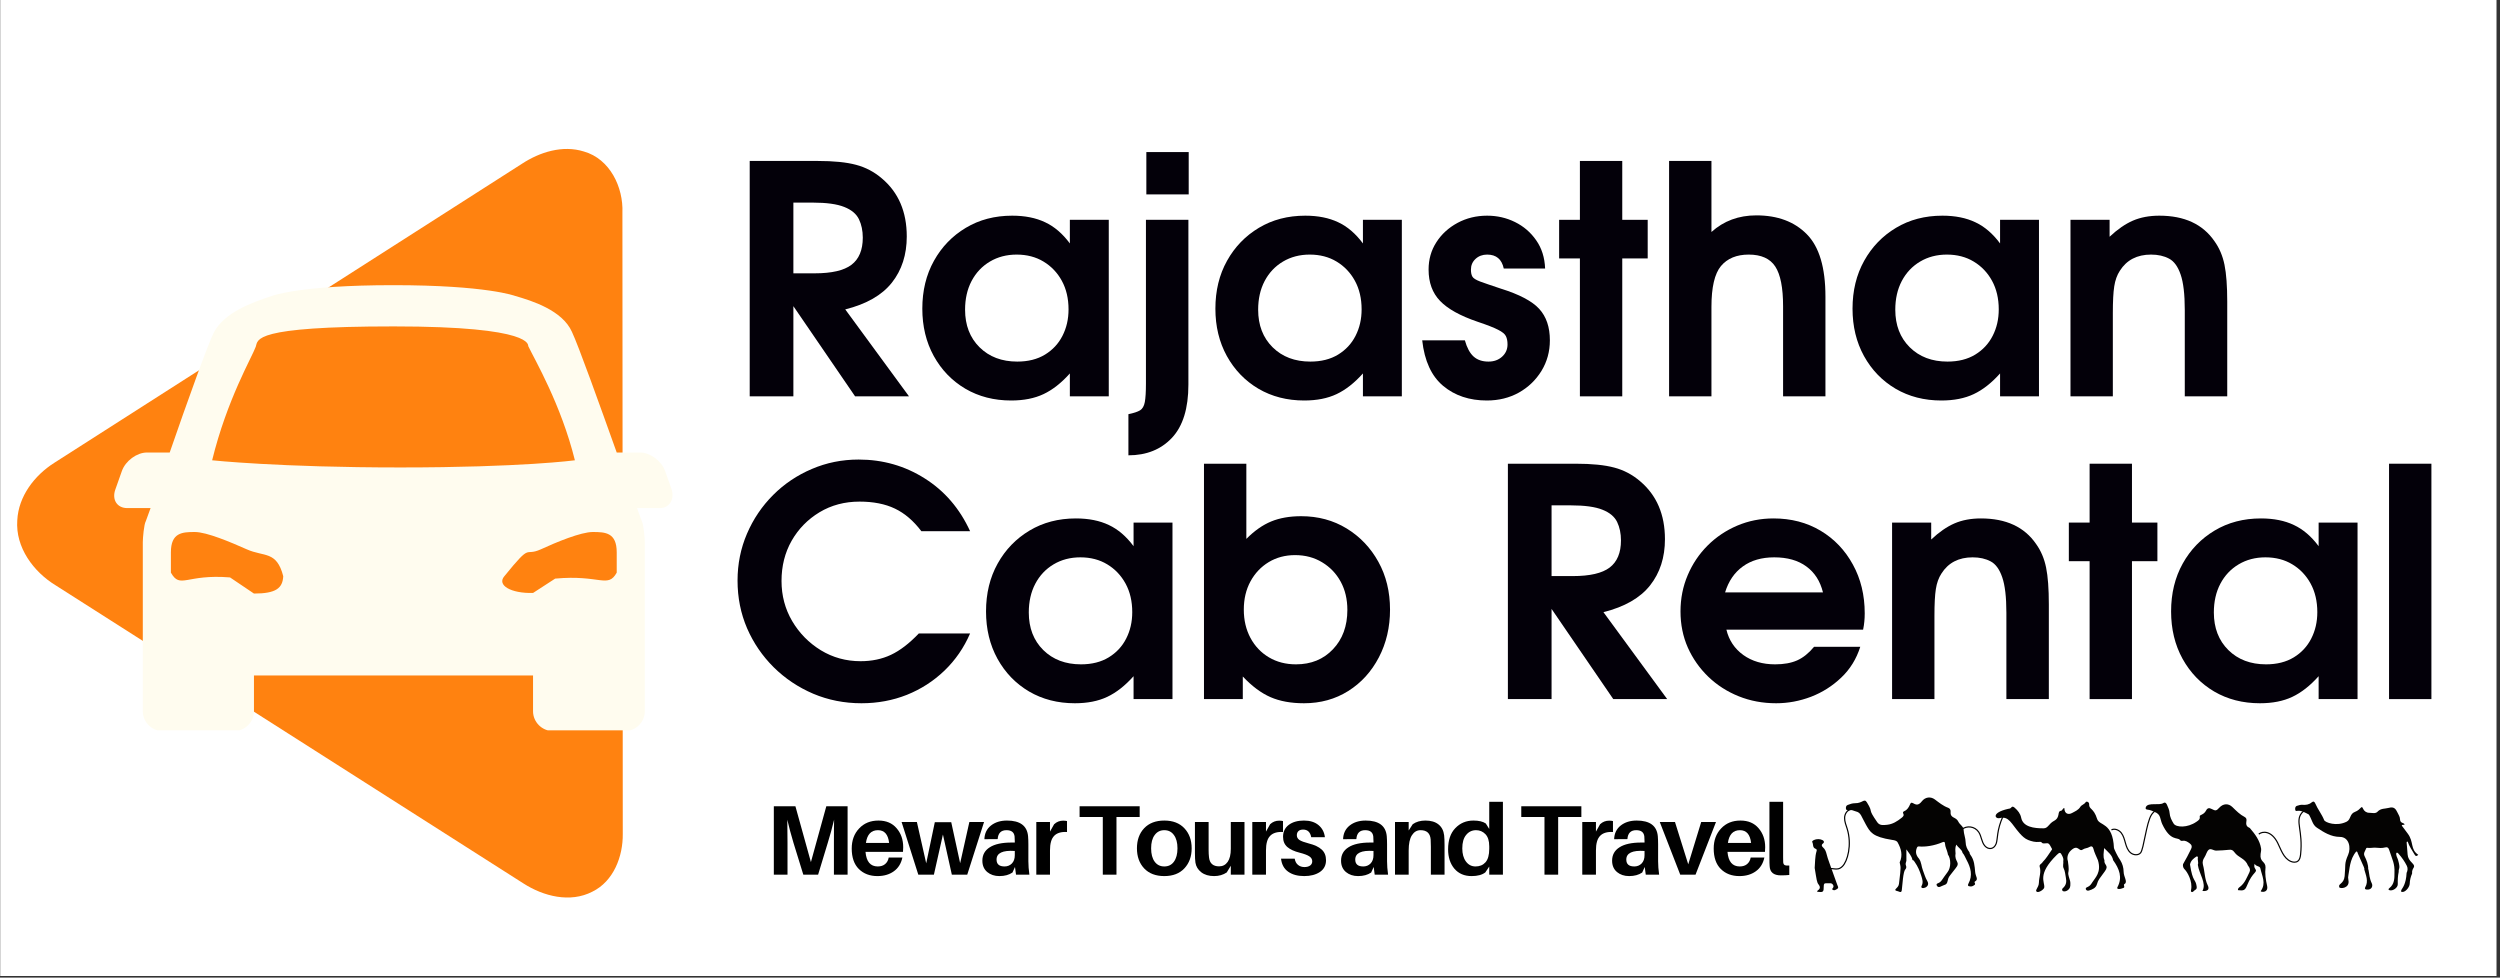 <?xml version="1.0" encoding="UTF-8"?> <svg xmlns="http://www.w3.org/2000/svg" xmlns:xlink="http://www.w3.org/1999/xlink" width="514" zoomAndPan="magnify" viewBox="0 0 385.5 150.75" height="201" preserveAspectRatio="xMidYMid meet" version="1.0"><rect x="0" y="0" width="385.5" height="150.75" fill="#333333" stroke="none"/><defs><g></g><clipPath id="bb4595d58e"><path d="M 0.07 0 L 384.93 0 L 384.93 150.5 L 0.07 150.5 Z M 0.07 0 " clip-rule="nonzero"></path></clipPath><clipPath id="6d51550fd2"><path d="M 2.566 22.336 L 95.926 22.336 L 95.926 139 L 2.566 139 Z M 2.566 22.336 " clip-rule="nonzero"></path></clipPath><clipPath id="4ef6bf36d4"><path d="M 17.227 43.734 L 104 43.734 L 104 112.621 L 17.227 112.621 Z M 17.227 43.734 " clip-rule="nonzero"></path></clipPath><clipPath id="6cdf721d87"><path d="M 284 122.777 L 305 122.777 L 305 137.754 L 284 137.754 Z M 284 122.777 " clip-rule="nonzero"></path></clipPath><clipPath id="21ec949f80"><path d="M 330 123 L 350 123 L 350 137.754 L 330 137.754 Z M 330 123 " clip-rule="nonzero"></path></clipPath><clipPath id="f791bc100c"><path d="M 307 123 L 328 123 L 328 137.754 L 307 137.754 Z M 307 123 " clip-rule="nonzero"></path></clipPath><clipPath id="7f7bc0a7e4"><path d="M 353 123 L 372.895 123 L 372.895 137.754 L 353 137.754 Z M 353 123 " clip-rule="nonzero"></path></clipPath><clipPath id="4fbae55ba9"><path d="M 279.301 129 L 284 129 L 284 137.754 L 279.301 137.754 Z M 279.301 129 " clip-rule="nonzero"></path></clipPath><clipPath id="ccd90e24a1"><path d="M 279.301 122.777 L 288 122.777 L 288 137 L 279.301 137 Z M 279.301 122.777 " clip-rule="nonzero"></path></clipPath><clipPath id="bded9dca63"><path d="M 322 122.777 L 336 122.777 L 336 135 L 322 135 Z M 322 122.777 " clip-rule="nonzero"></path></clipPath><clipPath id="f0980f882b"><path d="M 344 122.777 L 358 122.777 L 358 136 L 344 136 Z M 344 122.777 " clip-rule="nonzero"></path></clipPath></defs><g clip-path="url(#bb4595d58e)"><path fill="#ffffff" d="M 0.07 0 L 384.93 0 L 384.93 150.5 L 0.07 150.5 Z M 0.07 0 " fill-opacity="1" fill-rule="nonzero"></path><path fill="#ffffff" d="M 0.07 0 L 384.93 0 L 384.93 150.5 L 0.07 150.5 Z M 0.07 0 " fill-opacity="1" fill-rule="nonzero"></path></g><g clip-path="url(#6d51550fd2)"><path fill="#ff8210" d="M 2.664 80.23 C 2.848 76.516 5.32 73.305 8.371 71.367 C 32.398 56.004 56.418 40.625 80.453 25.273 C 83.23 23.445 86.762 22.332 90.039 23.363 C 94.047 24.504 96.133 28.859 95.977 32.797 C 96.012 64.723 96.004 96.645 96.031 128.574 C 96.078 132.051 94.617 135.902 91.332 137.5 C 87.922 139.262 83.809 138.211 80.734 136.238 C 56.688 120.922 32.648 105.594 8.609 90.277 C 5.168 88.188 2.363 84.41 2.664 80.23 Z M 2.664 80.23 " fill-opacity="1" fill-rule="nonzero"></path></g><g clip-path="url(#4ef6bf36d4)"><path fill="#fffcef" d="M 103.574 75.492 L 102.562 72.633 C 102.008 71.066 100.258 69.777 98.691 69.777 L 95.098 69.777 C 92.426 62.312 89.199 53.281 88.188 51.164 C 86.711 47.844 82.012 46.371 79.43 45.633 C 79.43 45.633 75.102 43.973 60.633 43.973 C 46.164 43.973 41.926 45.633 41.926 45.633 C 38.883 46.648 34.645 48.121 32.984 51.254 C 32.156 52.82 28.84 62.035 26.168 69.777 L 22.664 69.777 C 21.098 69.777 19.348 71.066 18.793 72.633 L 17.781 75.492 C 17.227 77.059 18.055 78.348 19.625 78.348 L 23.219 78.348 C 22.758 79.637 22.48 80.375 22.48 80.375 C 22.203 80.836 22.02 82.957 22.02 83.602 L 22.02 109.68 C 22.02 111.34 23.402 112.723 25.059 112.723 L 36.117 112.723 C 37.777 112.723 39.16 111.34 39.16 109.68 L 39.16 104.152 L 82.195 104.152 L 82.195 109.68 C 82.195 111.34 83.578 112.723 85.238 112.723 L 96.387 112.723 C 98.047 112.723 99.43 111.34 99.43 109.68 L 99.43 83.602 C 99.43 83.047 99.246 80.836 98.969 80.375 C 98.969 80.375 98.691 79.637 98.23 78.348 L 101.734 78.348 C 103.207 78.348 104.035 77.059 103.574 75.492 Z M 39.16 91.527 L 35.473 89.039 C 28.652 88.484 27.824 90.883 26.352 88.301 L 26.352 85.168 C 26.352 82.125 28.102 82.035 30.035 82.035 C 31.879 82.035 35.566 83.602 38.055 84.707 C 40.727 85.906 42.66 84.891 43.676 88.852 C 43.582 90.695 42.57 91.527 39.16 91.527 Z M 32.711 70.977 C 35.012 61.574 38.883 55.031 39.438 53.465 C 39.805 52.359 38.883 50.332 60.723 50.332 C 82.562 50.332 81.367 53.281 81.457 53.375 C 82.473 55.492 86.527 62.406 88.648 70.977 C 88.648 70.977 80.445 72.082 61.738 72.082 C 43.031 72.082 32.711 70.977 32.711 70.977 Z M 77.773 88.852 C 82.105 83.508 80.723 85.906 83.395 84.707 C 85.789 83.602 89.566 82.035 91.41 82.035 C 93.348 82.035 95.098 82.125 95.098 85.168 L 95.098 88.301 C 93.715 90.789 92.516 88.578 85.605 89.223 L 82.195 91.434 C 78.785 91.527 76.574 90.234 77.773 88.852 Z M 77.773 88.852 " fill-opacity="1" fill-rule="nonzero"></path></g><g fill="#030009" fill-opacity="1"><g transform="translate(112.261, 61.116)"><g><path d="M 27.906 0 L 19.594 0 L 10.078 -13.906 L 10.078 0 L 3.344 0 L 3.344 -36.297 L 13.797 -36.297 C 16.285 -36.297 18.266 -36.098 19.734 -35.703 C 21.211 -35.316 22.547 -34.613 23.734 -33.594 C 26.285 -31.438 27.562 -28.457 27.562 -24.656 C 27.562 -21.844 26.797 -19.469 25.266 -17.531 C 23.742 -15.602 21.348 -14.227 18.078 -13.406 Z M 20.781 -24.469 C 20.781 -25.539 20.582 -26.488 20.188 -27.312 C 19.789 -28.133 19.035 -28.766 17.922 -29.203 C 16.816 -29.648 15.195 -29.875 13.062 -29.875 L 10.078 -29.875 L 10.078 -18.969 L 13.359 -18.969 C 15.984 -18.969 17.875 -19.406 19.031 -20.281 C 20.195 -21.164 20.781 -22.562 20.781 -24.469 Z M 20.781 -24.469 "></path></g></g></g><g fill="#030009" fill-opacity="1"><g transform="translate(140.753, 61.116)"><g><path d="M 30.219 0 L 24.219 0 L 24.219 -3.531 C 22.906 -2.062 21.551 -1 20.156 -0.344 C 18.77 0.312 17.109 0.641 15.172 0.641 C 12.523 0.641 10.172 0.035 8.109 -1.172 C 6.047 -2.391 4.422 -4.07 3.234 -6.219 C 2.055 -8.363 1.469 -10.797 1.469 -13.516 C 1.469 -16.297 2.066 -18.758 3.266 -20.906 C 4.461 -23.051 6.098 -24.742 8.172 -25.984 C 10.254 -27.234 12.641 -27.859 15.328 -27.859 C 17.297 -27.859 18.988 -27.52 20.406 -26.844 C 21.832 -26.176 23.102 -25.086 24.219 -23.578 L 24.219 -27.219 L 30.219 -27.219 Z M 24.016 -13.406 C 24.016 -15.082 23.672 -16.551 22.984 -17.812 C 22.297 -19.07 21.352 -20.062 20.156 -20.781 C 18.969 -21.5 17.586 -21.859 16.016 -21.859 C 14.473 -21.859 13.098 -21.5 11.891 -20.781 C 10.68 -20.062 9.738 -19.062 9.062 -17.781 C 8.395 -16.508 8.062 -15.035 8.062 -13.359 C 8.062 -10.973 8.805 -9.039 10.297 -7.562 C 11.785 -6.094 13.723 -5.359 16.109 -5.359 C 17.785 -5.359 19.211 -5.719 20.391 -6.438 C 21.566 -7.156 22.461 -8.117 23.078 -9.328 C 23.703 -10.547 24.016 -11.906 24.016 -13.406 Z M 24.016 -13.406 "></path></g></g></g><g fill="#030009" fill-opacity="1"><g transform="translate(173.173, 61.116)"><g><path d="M 10.078 -1.812 C 10.078 1.852 9.234 4.586 7.547 6.391 C 5.859 8.191 3.617 9.094 0.828 9.094 L 0.828 2.75 C 1.648 2.582 2.25 2.383 2.625 2.156 C 3 1.926 3.242 1.5 3.359 0.875 C 3.473 0.258 3.531 -0.688 3.531 -1.969 L 3.531 -27.219 L 10.078 -27.219 Z M 10.125 -31.141 L 3.594 -31.141 L 3.594 -37.672 L 10.125 -37.672 Z M 10.125 -31.141 "></path></g></g></g><g fill="#030009" fill-opacity="1"><g transform="translate(185.945, 61.116)"><g><path d="M 30.219 0 L 24.219 0 L 24.219 -3.531 C 22.906 -2.062 21.551 -1 20.156 -0.344 C 18.77 0.312 17.109 0.641 15.172 0.641 C 12.523 0.641 10.172 0.035 8.109 -1.172 C 6.047 -2.391 4.422 -4.07 3.234 -6.219 C 2.055 -8.363 1.469 -10.797 1.469 -13.516 C 1.469 -16.297 2.066 -18.758 3.266 -20.906 C 4.461 -23.051 6.098 -24.742 8.172 -25.984 C 10.254 -27.234 12.641 -27.859 15.328 -27.859 C 17.297 -27.859 18.988 -27.52 20.406 -26.844 C 21.832 -26.176 23.102 -25.086 24.219 -23.578 L 24.219 -27.219 L 30.219 -27.219 Z M 24.016 -13.406 C 24.016 -15.082 23.672 -16.551 22.984 -17.812 C 22.297 -19.07 21.352 -20.062 20.156 -20.781 C 18.969 -21.5 17.586 -21.859 16.016 -21.859 C 14.473 -21.859 13.098 -21.5 11.891 -20.781 C 10.68 -20.062 9.738 -19.062 9.062 -17.781 C 8.395 -16.508 8.062 -15.035 8.062 -13.359 C 8.062 -10.973 8.805 -9.039 10.297 -7.562 C 11.785 -6.094 13.723 -5.359 16.109 -5.359 C 17.785 -5.359 19.211 -5.719 20.391 -6.438 C 21.566 -7.156 22.461 -8.117 23.078 -9.328 C 23.703 -10.547 24.016 -11.906 24.016 -13.406 Z M 24.016 -13.406 "></path></g></g></g><g fill="#030009" fill-opacity="1"><g transform="translate(218.366, 61.116)"><g><path d="M 20.625 -8.641 C 20.625 -6.91 20.191 -5.336 19.328 -3.922 C 18.461 -2.516 17.301 -1.398 15.844 -0.578 C 14.383 0.234 12.738 0.641 10.906 0.641 C 8.219 0.641 5.973 -0.109 4.172 -1.609 C 2.367 -3.117 1.289 -5.461 0.938 -8.641 L 7.516 -8.641 C 7.836 -7.492 8.285 -6.66 8.859 -6.141 C 9.441 -5.617 10.207 -5.359 11.156 -5.359 C 12 -5.359 12.695 -5.609 13.25 -6.109 C 13.812 -6.617 14.094 -7.25 14.094 -8 C 14.094 -8.531 14.008 -8.957 13.844 -9.281 C 13.688 -9.613 13.285 -9.941 12.641 -10.266 C 12.004 -10.598 10.953 -11.008 9.484 -11.5 C 6.797 -12.414 4.863 -13.488 3.688 -14.719 C 2.508 -15.945 1.922 -17.555 1.922 -19.547 C 1.922 -21.117 2.32 -22.523 3.125 -23.766 C 3.926 -25.016 5.016 -26.008 6.391 -26.75 C 7.766 -27.488 9.285 -27.859 10.953 -27.859 C 12.492 -27.859 13.926 -27.531 15.25 -26.875 C 16.582 -26.219 17.672 -25.281 18.516 -24.062 C 19.367 -22.852 19.828 -21.398 19.891 -19.703 L 13.516 -19.703 C 13.211 -21.141 12.359 -21.859 10.953 -21.859 C 10.234 -21.859 9.633 -21.633 9.156 -21.188 C 8.688 -20.75 8.453 -20.203 8.453 -19.547 C 8.453 -19.086 8.523 -18.727 8.672 -18.469 C 8.816 -18.207 9.219 -17.953 9.875 -17.703 C 10.531 -17.461 11.594 -17.098 13.062 -16.609 C 15.914 -15.723 17.891 -14.68 18.984 -13.484 C 20.078 -12.285 20.625 -10.672 20.625 -8.641 Z M 20.625 -8.641 "></path></g></g></g><g fill="#030009" fill-opacity="1"><g transform="translate(239.98, 61.116)"><g><path d="M 14.094 -21.266 L 10.172 -21.266 L 10.172 0 L 3.641 0 L 3.641 -21.266 L 0.438 -21.266 L 0.438 -27.219 L 3.641 -27.219 L 3.641 -36.297 L 10.172 -36.297 L 10.172 -27.219 L 14.094 -27.219 Z M 14.094 -21.266 "></path></g></g></g><g fill="#030009" fill-opacity="1"><g transform="translate(254.717, 61.116)"><g><path d="M 26.766 0 L 20.234 0 L 20.234 -13.906 C 20.234 -16.75 19.832 -18.785 19.031 -20.016 C 18.227 -21.242 16.863 -21.859 14.938 -21.859 C 13.07 -21.859 11.645 -21.27 10.656 -20.094 C 9.676 -18.914 9.188 -16.816 9.188 -13.797 L 9.188 0 L 2.656 0 L 2.656 -36.297 L 9.188 -36.297 L 9.188 -25.344 C 11.082 -27.051 13.391 -27.906 16.109 -27.906 C 19.391 -27.906 21.984 -26.938 23.891 -25 C 25.805 -23.07 26.766 -19.863 26.766 -15.375 Z M 26.766 0 "></path></g></g></g><g fill="#030009" fill-opacity="1"><g transform="translate(284.191, 61.116)"><g><path d="M 30.219 0 L 24.219 0 L 24.219 -3.531 C 22.906 -2.062 21.551 -1 20.156 -0.344 C 18.77 0.312 17.109 0.641 15.172 0.641 C 12.523 0.641 10.172 0.035 8.109 -1.172 C 6.047 -2.391 4.422 -4.07 3.234 -6.219 C 2.055 -8.363 1.469 -10.797 1.469 -13.516 C 1.469 -16.297 2.066 -18.758 3.266 -20.906 C 4.461 -23.051 6.098 -24.742 8.172 -25.984 C 10.254 -27.234 12.641 -27.859 15.328 -27.859 C 17.297 -27.859 18.988 -27.52 20.406 -26.844 C 21.832 -26.176 23.102 -25.086 24.219 -23.578 L 24.219 -27.219 L 30.219 -27.219 Z M 24.016 -13.406 C 24.016 -15.082 23.672 -16.551 22.984 -17.812 C 22.297 -19.07 21.352 -20.062 20.156 -20.781 C 18.969 -21.5 17.586 -21.859 16.016 -21.859 C 14.473 -21.859 13.098 -21.5 11.891 -20.781 C 10.68 -20.062 9.738 -19.062 9.062 -17.781 C 8.395 -16.508 8.062 -15.035 8.062 -13.359 C 8.062 -10.973 8.805 -9.039 10.297 -7.562 C 11.785 -6.094 13.723 -5.359 16.109 -5.359 C 17.785 -5.359 19.211 -5.719 20.391 -6.438 C 21.566 -7.156 22.461 -8.117 23.078 -9.328 C 23.703 -10.547 24.016 -11.906 24.016 -13.406 Z M 24.016 -13.406 "></path></g></g></g><g fill="#030009" fill-opacity="1"><g transform="translate(316.612, 61.116)"><g><path d="M 26.828 0 L 20.281 0 L 20.281 -13.312 C 20.281 -15.738 20.066 -17.562 19.641 -18.781 C 19.223 -20.008 18.629 -20.828 17.859 -21.234 C 17.086 -21.648 16.16 -21.859 15.078 -21.859 C 12.922 -21.859 11.316 -21.023 10.266 -19.359 C 9.836 -18.703 9.551 -17.906 9.406 -16.969 C 9.258 -16.039 9.188 -14.66 9.188 -12.828 L 9.188 0 L 2.656 0 L 2.656 -27.219 L 8.688 -27.219 L 8.688 -24.609 C 9.906 -25.754 11.102 -26.582 12.281 -27.094 C 13.457 -27.602 14.816 -27.859 16.359 -27.859 C 20.223 -27.859 23.055 -26.547 24.859 -23.922 C 25.609 -22.879 26.125 -21.664 26.406 -20.281 C 26.688 -18.906 26.828 -17.008 26.828 -14.594 Z M 26.828 0 "></path></g></g></g><g fill="#030009" fill-opacity="1"><g transform="translate(112.261, 107.801)"><g><path d="M 37.328 -10.125 C 36.379 -7.926 35.062 -6.016 33.375 -4.391 C 31.688 -2.773 29.754 -1.531 27.578 -0.656 C 25.398 0.207 23.066 0.641 20.578 0.641 C 17.93 0.641 15.453 0.148 13.141 -0.828 C 10.828 -1.816 8.797 -3.176 7.047 -4.906 C 5.297 -6.645 3.926 -8.648 2.938 -10.922 C 1.957 -13.203 1.469 -15.656 1.469 -18.281 C 1.469 -20.832 1.953 -23.238 2.922 -25.5 C 3.891 -27.758 5.234 -29.75 6.953 -31.469 C 8.672 -33.188 10.66 -34.523 12.922 -35.484 C 15.18 -36.453 17.586 -36.938 20.141 -36.938 C 23.867 -36.938 27.266 -35.969 30.328 -34.031 C 33.391 -32.102 35.723 -29.391 37.328 -25.891 L 29.812 -25.891 C 28.602 -27.492 27.242 -28.656 25.734 -29.375 C 24.234 -30.094 22.414 -30.453 20.281 -30.453 C 17.988 -30.453 15.93 -29.906 14.109 -28.812 C 12.297 -27.719 10.863 -26.254 9.812 -24.422 C 8.77 -22.586 8.25 -20.52 8.25 -18.219 C 8.25 -15.957 8.797 -13.895 9.891 -12.031 C 10.992 -10.164 12.469 -8.664 14.312 -7.531 C 16.164 -6.406 18.207 -5.844 20.438 -5.844 C 22.176 -5.844 23.738 -6.172 25.125 -6.828 C 26.52 -7.484 27.953 -8.582 29.422 -10.125 Z M 37.328 -10.125 "></path></g></g></g><g fill="#030009" fill-opacity="1"><g transform="translate(150.577, 107.801)"><g><path d="M 30.219 0 L 24.219 0 L 24.219 -3.531 C 22.906 -2.062 21.551 -1 20.156 -0.344 C 18.77 0.312 17.109 0.641 15.172 0.641 C 12.523 0.641 10.172 0.035 8.109 -1.172 C 6.047 -2.391 4.422 -4.07 3.234 -6.219 C 2.055 -8.363 1.469 -10.797 1.469 -13.516 C 1.469 -16.297 2.066 -18.758 3.266 -20.906 C 4.461 -23.051 6.098 -24.742 8.172 -25.984 C 10.254 -27.234 12.641 -27.859 15.328 -27.859 C 17.297 -27.859 18.988 -27.52 20.406 -26.844 C 21.832 -26.176 23.102 -25.086 24.219 -23.578 L 24.219 -27.219 L 30.219 -27.219 Z M 24.016 -13.406 C 24.016 -15.082 23.672 -16.551 22.984 -17.812 C 22.297 -19.07 21.352 -20.062 20.156 -20.781 C 18.969 -21.5 17.586 -21.859 16.016 -21.859 C 14.473 -21.859 13.098 -21.5 11.891 -20.781 C 10.68 -20.062 9.738 -19.062 9.062 -17.781 C 8.395 -16.508 8.062 -15.035 8.062 -13.359 C 8.062 -10.973 8.805 -9.039 10.297 -7.562 C 11.785 -6.094 13.723 -5.359 16.109 -5.359 C 17.785 -5.359 19.211 -5.719 20.391 -6.438 C 21.566 -7.156 22.461 -8.117 23.078 -9.328 C 23.703 -10.547 24.016 -11.906 24.016 -13.406 Z M 24.016 -13.406 "></path></g></g></g><g fill="#030009" fill-opacity="1"><g transform="translate(182.998, 107.801)"><g><path d="M 31.344 -13.797 C 31.344 -11.086 30.77 -8.633 29.625 -6.438 C 28.477 -4.238 26.906 -2.508 24.906 -1.25 C 22.906 0.008 20.629 0.641 18.078 0.641 C 16.078 0.641 14.359 0.328 12.922 -0.297 C 11.484 -0.922 10.055 -1.984 8.641 -3.484 L 8.641 0 L 2.656 0 L 2.656 -36.297 L 9.188 -36.297 L 9.188 -24.703 C 10.426 -25.953 11.703 -26.848 13.016 -27.391 C 14.328 -27.93 15.867 -28.203 17.641 -28.203 C 20.254 -28.203 22.594 -27.57 24.656 -26.312 C 26.719 -25.051 28.348 -23.336 29.547 -21.172 C 30.742 -19.016 31.344 -16.555 31.344 -13.797 Z M 24.766 -13.75 C 24.766 -15.395 24.422 -16.848 23.734 -18.109 C 23.047 -19.367 22.094 -20.363 20.875 -21.094 C 19.664 -21.832 18.273 -22.203 16.703 -22.203 C 15.191 -22.203 13.836 -21.844 12.641 -21.125 C 11.453 -20.406 10.516 -19.414 9.828 -18.156 C 9.141 -16.895 8.797 -15.441 8.797 -13.797 C 8.797 -12.16 9.141 -10.703 9.828 -9.422 C 10.516 -8.148 11.461 -7.156 12.672 -6.438 C 13.879 -5.719 15.27 -5.359 16.844 -5.359 C 19.176 -5.359 21.078 -6.133 22.547 -7.688 C 24.023 -9.238 24.766 -11.258 24.766 -13.75 Z M 24.766 -13.75 "></path></g></g></g><g fill="#030009" fill-opacity="1"><g transform="translate(215.419, 107.801)"><g></g></g></g><g fill="#030009" fill-opacity="1"><g transform="translate(229.173, 107.801)"><g><path d="M 27.906 0 L 19.594 0 L 10.078 -13.906 L 10.078 0 L 3.344 0 L 3.344 -36.297 L 13.797 -36.297 C 16.285 -36.297 18.266 -36.098 19.734 -35.703 C 21.211 -35.316 22.547 -34.613 23.734 -33.594 C 26.285 -31.438 27.562 -28.457 27.562 -24.656 C 27.562 -21.844 26.797 -19.469 25.266 -17.531 C 23.742 -15.602 21.348 -14.227 18.078 -13.406 Z M 20.781 -24.469 C 20.781 -25.539 20.582 -26.488 20.188 -27.312 C 19.789 -28.133 19.035 -28.766 17.922 -29.203 C 16.816 -29.648 15.195 -29.875 13.062 -29.875 L 10.078 -29.875 L 10.078 -18.969 L 13.359 -18.969 C 15.984 -18.969 17.875 -19.406 19.031 -20.281 C 20.195 -21.164 20.781 -22.562 20.781 -24.469 Z M 20.781 -24.469 "></path></g></g></g><g fill="#030009" fill-opacity="1"><g transform="translate(257.665, 107.801)"><g><path d="M 29.875 -13.219 C 29.875 -12.727 29.852 -12.301 29.812 -11.938 C 29.781 -11.57 29.719 -11.16 29.625 -10.703 L 8.547 -10.703 C 8.941 -9.066 9.812 -7.766 11.156 -6.797 C 12.5 -5.836 14.133 -5.359 16.062 -5.359 C 17.406 -5.359 18.535 -5.562 19.453 -5.969 C 20.367 -6.375 21.238 -7.07 22.062 -8.062 L 29.188 -8.062 C 28.594 -6.188 27.613 -4.602 26.25 -3.312 C 24.895 -2.02 23.344 -1.035 21.594 -0.359 C 19.844 0.305 18.051 0.641 16.219 0.641 C 14.145 0.641 12.219 0.281 10.438 -0.438 C 8.656 -1.156 7.094 -2.16 5.75 -3.453 C 4.406 -4.754 3.352 -6.254 2.594 -7.953 C 1.844 -9.66 1.469 -11.516 1.469 -13.516 C 1.469 -15.504 1.836 -17.367 2.578 -19.109 C 3.316 -20.848 4.336 -22.367 5.641 -23.672 C 6.953 -24.984 8.477 -26.008 10.219 -26.75 C 11.957 -27.488 13.82 -27.859 15.812 -27.859 C 18.531 -27.859 20.945 -27.227 23.062 -25.969 C 25.176 -24.707 26.836 -22.969 28.047 -20.75 C 29.266 -18.539 29.875 -16.031 29.875 -13.219 Z M 23.438 -16.453 C 23.008 -18.191 22.156 -19.523 20.875 -20.453 C 19.602 -21.391 17.953 -21.859 15.922 -21.859 C 13.984 -21.859 12.367 -21.391 11.078 -20.453 C 9.785 -19.523 8.875 -18.191 8.344 -16.453 Z M 23.438 -16.453 "></path></g></g></g><g fill="#030009" fill-opacity="1"><g transform="translate(289.103, 107.801)"><g><path d="M 26.828 0 L 20.281 0 L 20.281 -13.312 C 20.281 -15.738 20.066 -17.562 19.641 -18.781 C 19.223 -20.008 18.629 -20.828 17.859 -21.234 C 17.086 -21.648 16.16 -21.859 15.078 -21.859 C 12.922 -21.859 11.316 -21.023 10.266 -19.359 C 9.836 -18.703 9.551 -17.906 9.406 -16.969 C 9.258 -16.039 9.188 -14.66 9.188 -12.828 L 9.188 0 L 2.656 0 L 2.656 -27.219 L 8.688 -27.219 L 8.688 -24.609 C 9.906 -25.754 11.102 -26.582 12.281 -27.094 C 13.457 -27.602 14.816 -27.859 16.359 -27.859 C 20.223 -27.859 23.055 -26.547 24.859 -23.922 C 25.609 -22.879 26.125 -21.664 26.406 -20.281 C 26.688 -18.906 26.828 -17.008 26.828 -14.594 Z M 26.828 0 "></path></g></g></g><g fill="#030009" fill-opacity="1"><g transform="translate(318.577, 107.801)"><g><path d="M 14.094 -21.266 L 10.172 -21.266 L 10.172 0 L 3.641 0 L 3.641 -21.266 L 0.438 -21.266 L 0.438 -27.219 L 3.641 -27.219 L 3.641 -36.297 L 10.172 -36.297 L 10.172 -27.219 L 14.094 -27.219 Z M 14.094 -21.266 "></path></g></g></g><g fill="#030009" fill-opacity="1"><g transform="translate(333.314, 107.801)"><g><path d="M 30.219 0 L 24.219 0 L 24.219 -3.531 C 22.906 -2.062 21.551 -1 20.156 -0.344 C 18.77 0.312 17.109 0.641 15.172 0.641 C 12.523 0.641 10.172 0.035 8.109 -1.172 C 6.047 -2.391 4.422 -4.07 3.234 -6.219 C 2.055 -8.363 1.469 -10.797 1.469 -13.516 C 1.469 -16.297 2.066 -18.758 3.266 -20.906 C 4.461 -23.051 6.098 -24.742 8.172 -25.984 C 10.254 -27.234 12.641 -27.859 15.328 -27.859 C 17.297 -27.859 18.988 -27.52 20.406 -26.844 C 21.832 -26.176 23.102 -25.086 24.219 -23.578 L 24.219 -27.219 L 30.219 -27.219 Z M 24.016 -13.406 C 24.016 -15.082 23.672 -16.551 22.984 -17.812 C 22.297 -19.07 21.352 -20.062 20.156 -20.781 C 18.969 -21.5 17.586 -21.859 16.016 -21.859 C 14.473 -21.859 13.098 -21.5 11.891 -20.781 C 10.68 -20.062 9.738 -19.062 9.062 -17.781 C 8.395 -16.508 8.062 -15.035 8.062 -13.359 C 8.062 -10.973 8.805 -9.039 10.297 -7.562 C 11.785 -6.094 13.723 -5.359 16.109 -5.359 C 17.785 -5.359 19.211 -5.719 20.391 -6.438 C 21.566 -7.156 22.461 -8.117 23.078 -9.328 C 23.703 -10.547 24.016 -11.906 24.016 -13.406 Z M 24.016 -13.406 "></path></g></g></g><g fill="#030009" fill-opacity="1"><g transform="translate(365.735, 107.801)"><g><path d="M 9.188 0 L 2.656 0 L 2.656 -36.297 L 9.188 -36.297 Z M 9.188 0 "></path></g></g></g><g clip-path="url(#6cdf721d87)"><path fill="#040302" d="M 292.93 132.977 C 293.441 131.891 293.16 130.875 292.621 129.906 C 292.457 129.613 292.113 129.566 291.773 129.516 C 288.676 129.031 288.379 128.297 287.715 127.141 C 287 125.895 286.977 125.305 286.188 125.125 C 285.812 125.039 285.465 124.773 285.031 124.961 C 284.957 124.996 284.656 124.945 284.641 124.688 C 284.625 124.445 284.664 124.223 284.914 124.125 C 285.27 123.984 285.637 123.855 286.027 123.859 C 287.262 123.875 287.445 123.02 287.887 123.742 C 288.973 125.504 287.852 124.461 289.48 126.797 C 289.859 127.34 290.461 127.23 290.992 127.18 C 291.855 127.094 292.57 126.637 293.234 126.102 C 293.434 125.938 293.652 125.762 293.473 125.43 C 293.395 125.289 293.469 125.148 293.625 125.086 C 294.117 124.883 294.355 124.453 294.543 124.004 C 294.867 123.234 295.387 124.812 296.344 123.566 C 296.855 122.906 297.68 122.777 298.352 123.273 C 299 123.758 299.625 124.277 300.402 124.559 C 300.68 124.656 300.809 124.883 300.785 125.188 C 300.707 126.238 301.621 125.906 301.984 126.711 C 302.195 127.168 302.77 127.422 302.789 127.957 C 302.812 128.617 303.094 129.223 303.102 129.871 C 303.109 130.477 303.352 130.965 303.695 131.426 C 303.703 131.574 303.75 131.711 303.84 131.824 C 304.441 132.613 304.488 133.559 304.574 134.488 C 304.641 135.18 305.129 135.594 304.551 135.918 C 304.473 135.961 304.457 136.059 304.504 136.137 C 304.664 136.422 304.43 136.477 304.266 136.59 C 304.035 136.742 303.785 136.695 303.566 136.637 C 303.414 136.594 303.461 136.387 303.531 136.258 C 304.223 134.98 303.883 133.777 303.25 132.613 C 303.047 132.246 302.91 131.832 302.625 131.512 C 302.512 130.945 301.953 130.746 301.684 130.238 C 301.422 130.734 301.531 131.184 301.547 131.621 C 301.328 132.918 302.395 132.895 301.547 133.898 C 301.258 134.238 301.012 134.613 300.723 134.953 C 300.094 135.695 300.559 136.277 299.738 136.496 C 299.371 136.594 298.898 137.074 298.637 136.52 C 298.539 136.312 298.727 136.238 298.879 136.176 C 299.398 135.969 299.457 135.59 300.316 134.477 C 300.852 133.785 300.859 132.469 300.367 131.758 C 300.355 131.707 300.34 131.66 300.328 131.609 L 300.352 131.57 L 300.324 131.535 C 300.215 131.043 299.941 130.602 299.918 130.082 C 299.91 129.922 299.848 129.73 299.555 129.859 C 298.227 130.441 296.781 130.617 295.91 130.52 C 295.707 130.496 295.633 130.602 295.566 130.777 C 295.32 131.398 295.477 131.918 295.898 132.391 C 296.301 132.934 296.273 133.621 296.516 134.219 C 296.734 134.762 296.871 135.332 297.184 135.848 C 297.82 136.902 295.949 137.285 296.316 136.594 C 296.598 136.066 296.422 135.578 296.266 135.074 C 296.031 134.309 295.719 133.586 295.258 132.934 C 295.164 132.805 295.098 132.641 294.906 132.621 C 294.785 131.961 294.312 131.508 293.965 130.973 C 293.965 131.562 293.965 132.148 293.965 132.734 C 293.887 132.984 293.785 133.223 293.91 133.504 C 293.992 133.695 293.953 133.902 293.793 134.07 C 293.461 134.422 293.363 136.375 293.254 137.277 C 293.199 137.754 292.801 137.465 292.711 137.445 C 291.652 137.219 292.727 137.062 292.82 136.301 C 293.195 133.301 293.066 133.836 292.93 132.977 Z M 292.93 132.977 " fill-opacity="1" fill-rule="nonzero"></path></g><g clip-path="url(#21ec949f80)"><path fill="#040302" d="M 336.621 133.262 C 337.07 132.492 337.484 131.707 337.871 130.906 C 338.047 130.539 337.977 130.297 337.676 130.066 C 337.344 129.82 337.023 129.582 336.57 129.652 C 336.418 129.68 336.277 129.68 336.141 129.512 C 335.785 129.066 334.664 129.758 333.41 127.062 C 333.062 126.312 333.238 125.574 332.25 125.203 C 331.891 125.066 331.559 124.875 331.164 124.852 C 330.871 124.836 330.785 124.676 330.906 124.422 C 331.266 123.688 332.957 124.25 333.598 123.828 C 333.891 123.637 334.066 123.902 334.156 124.117 C 334.32 124.52 334.527 124.898 334.555 125.379 C 334.59 125.957 334.867 126.508 335.18 127.004 C 335.559 127.602 337.305 127.688 338.695 126.715 C 339 126.504 339.277 126.352 339.199 125.914 C 339.141 125.602 339.797 125.715 340.18 124.977 C 340.383 124.586 340.648 124.535 341.043 124.746 C 341.633 125.059 341.77 125.039 342.211 124.551 C 342.812 123.895 343.613 123.836 344.246 124.457 C 344.832 125.027 345.398 125.609 346.133 125.984 C 346.438 126.141 346.438 126.395 346.391 126.664 C 346.234 127.543 346.828 127.574 346.922 127.68 C 347.727 128.621 348.48 129.598 348.664 130.867 C 348.699 131.113 348.613 131.418 348.582 131.699 C 348.441 132.977 349.348 132.785 349.344 133.727 C 349.227 134.691 349.371 135.641 349.586 136.574 C 349.746 137.262 349.34 137.66 348.629 137.48 C 348.629 137.441 348.613 137.391 348.633 137.363 C 349.469 136.191 348.789 135.055 348.551 133.914 C 348.461 133.484 347.93 133.688 347.664 133.195 C 347.582 133.496 347.586 133.727 347.742 133.945 C 348.195 134.578 347.379 134.328 346.48 136.566 C 346.188 137.289 345.957 137.375 345.09 137.262 C 345.051 136.988 345.254 136.863 345.426 136.73 C 346.172 136.156 346.469 135.289 346.867 134.492 C 347.023 134.18 346.941 133.859 346.719 133.586 C 346.719 133.523 346.676 133.504 346.625 133.488 L 346.645 133.488 C 346.207 132.312 345.18 132.312 344.523 131.387 C 344.312 131.09 344.086 130.996 343.758 131.035 C 343.094 131.121 342.426 131.129 341.762 131.164 C 341.336 131.188 340.906 130.754 340.578 131.039 C 340.262 131.312 340.184 131.824 339.93 132.199 C 339.695 132.543 339.582 132.926 339.695 133.352 C 339.984 134.398 339.941 135.52 340.438 136.527 C 340.738 137.141 340.43 137.465 339.613 137.391 C 340.285 136.172 339.098 134.793 338.906 133.344 C 339.055 132.98 338.82 132.609 338.918 132.234 C 338.938 132.168 338.836 131.984 338.691 132.078 C 338.23 132.375 337.812 132.719 337.699 133.309 C 338.121 136.098 338.559 135.477 338.723 136.672 C 338.766 136.98 338.711 137.113 338.473 137.242 C 338.246 137.363 338.164 137.652 337.918 137.523 C 337.816 137.473 337.832 137.348 337.855 137.25 C 338.16 135.883 337.227 134.398 336.902 134.09 C 336.664 133.867 336.57 133.59 336.621 133.262 Z M 336.621 133.262 " fill-opacity="1" fill-rule="nonzero"></path></g><g clip-path="url(#f791bc100c)"><path fill="#040302" d="M 314.984 132.918 C 315.523 132.383 315.906 131.727 316.336 131.113 C 316.383 131.047 316.453 130.973 316.414 130.895 C 315.953 130.016 315.922 129.977 315.359 130.047 C 314.668 130.129 315.008 129.754 314.457 129.82 C 313.855 129.891 313.277 129.738 312.742 129.527 C 312.227 129.324 311.805 128.914 311.434 128.496 C 310.125 127.012 309.785 125.793 308.355 126.152 C 307.672 126.328 306.969 125.348 309.633 124.73 C 309.785 124.695 309.996 124.703 310.121 124.535 C 310.324 124.262 310.527 124.434 310.688 124.574 C 311.152 124.984 311.543 125.461 311.664 126.09 C 311.949 127.531 313.664 127.734 315.121 127.727 C 315.828 127.723 315.895 127.023 316.734 126.578 C 317.75 126.035 317.18 125.102 317.777 125.027 C 318.066 124.992 318.047 124.609 318.324 124.602 C 318.332 125.52 318.965 125.66 319.496 125.371 C 319.969 125.113 320.48 124.918 320.789 124.414 C 320.977 124.109 321.391 124.047 321.602 123.707 C 321.734 123.496 322.16 123.684 322.145 123.988 C 322.098 124.855 322.828 124.523 323.379 126.285 C 323.727 127.391 325.789 126.73 325.973 130.773 C 325.977 130.863 326.523 132.078 326.953 132.656 C 327.289 133.203 327.453 133.781 327.465 134.441 C 327.473 135.207 328.137 136.008 327.605 136.309 C 327.332 136.461 327.766 136.801 327.426 136.922 C 327.207 136.996 326.977 137.094 326.727 137.086 C 326.504 137.074 326.41 136.984 326.52 136.781 C 327.309 135.312 326.812 133.984 325.844 132.641 C 325.699 131.836 325.062 131.398 324.461 130.773 C 324.402 131.48 324.258 132.062 324.504 132.652 C 324.398 133.426 325.262 133.402 324.574 134.348 C 323.742 135.492 323.539 135.664 323.359 136.312 C 323.184 136.949 322.664 137.145 322.125 137.316 C 321.945 137.371 321.73 137.344 321.648 137.145 C 321.547 136.895 321.789 136.824 321.938 136.758 C 322.258 136.617 322.445 136.359 322.617 136.078 C 323.074 135.336 324.074 134.535 323.5 132.641 C 323.254 132.047 322.949 131.48 322.797 130.852 C 322.719 130.535 322.488 130.414 322.211 130.594 C 321.875 130.816 321.465 130.773 321.141 131.008 C 320.57 131.418 320.453 130.074 319.316 131.16 C 318.871 131.582 318.672 132.219 318.871 132.789 C 319.23 135.195 318.602 133.934 319.176 135.73 C 319.27 136.02 319.258 136.301 319.242 136.582 C 319.203 137.355 318.184 137.672 318.012 137.309 C 317.934 137.141 317.996 137.039 318.109 136.938 C 318.594 136.5 318.695 136 318.559 135.344 C 318.457 134.848 318.445 134.348 318.207 133.875 C 318.039 133.539 318.211 133.145 318.156 132.777 C 318.227 132.484 318.117 132.227 317.996 131.969 C 317.734 131.402 317.609 131.375 317.152 131.828 C 314.082 134.855 315.344 135.977 315.223 136.848 C 315.176 137.16 314.41 137.66 314.117 137.531 C 313.66 137.328 314.387 136.906 314.402 136.09 C 314.414 135.277 314.781 134.488 314.52 133.652 C 314.406 133.297 314.859 133.188 314.984 132.918 Z M 314.984 132.918 " fill-opacity="1" fill-rule="nonzero"></path></g><g clip-path="url(#7f7bc0a7e4)"><path fill="#040302" d="M 362.086 131.801 C 362.547 130.75 362.254 129.062 360.812 129.051 C 359.43 129.039 358.348 128.348 357.262 127.629 C 356.914 127.398 356.699 127.055 356.539 126.668 C 356.523 126.629 356.109 125.637 356 125.582 C 355.488 125.324 354.977 125.004 354.387 125.02 C 354.176 125.023 353.977 125.152 353.926 124.867 C 353.887 124.629 353.918 124.34 354.199 124.258 C 354.469 124.18 354.738 124.074 355.031 124.102 C 355.551 124.145 356.043 124.082 356.461 123.727 C 356.723 123.508 356.891 123.602 357.016 123.895 C 357.398 124.793 358.027 125.555 358.387 126.465 C 358.527 126.82 360.305 127.496 361.867 126.695 C 362.516 126.367 362.305 125.5 363.129 125.195 C 364.082 124.844 364.113 124.059 364.383 124.699 C 364.539 125.066 364.891 125.332 365.328 125.332 C 365.762 125.336 366.297 125.508 366.609 125.168 C 367.117 124.613 367.766 124.734 368.367 124.57 C 369.145 124.355 369.418 124.711 369.703 125.316 C 369.852 125.637 370.07 125.941 370.078 126.289 C 370.098 126.996 370.621 126.809 370.789 127.113 C 370.695 127.277 370.445 127.086 370.348 127.301 C 370.648 127.703 370.957 128.121 371.27 128.535 C 372.258 129.844 371.621 130.957 372.895 131.809 C 372.633 132.102 372.461 132.02 372.309 131.746 C 371.945 131.094 371.488 130.496 371.27 129.785 C 370.996 129.785 371.121 129.715 371.254 131.766 C 371.289 132.293 371.559 132.676 371.918 133.031 C 372.711 133.812 371.855 133.68 371.945 134.703 C 371.727 135.207 371.594 135.727 371.578 136.277 C 371.562 136.754 371.031 137.426 370.598 137.523 C 370.242 137.605 370.172 137.445 370.316 137.18 C 370.461 136.922 371.012 136.336 371.098 134.602 C 371.281 134.234 371.305 133.84 371.125 133.492 C 370.793 132.836 370.375 132.227 369.883 131.68 C 369.801 131.586 369.723 131.426 369.52 131.508 C 369.418 131.91 369.68 132.246 369.781 132.602 C 370.199 134.074 369.844 133.801 369.879 134.449 C 369.742 135.074 369.719 135.703 369.738 136.34 C 369.754 136.883 368.973 137.441 368.449 137.266 C 368.215 137.191 368.32 137.043 368.438 136.953 C 369.23 136.332 369.23 135.449 369.227 134.562 C 369.281 133.152 368.922 132.637 368.406 131.043 C 368.293 130.684 368.109 130.586 367.781 130.676 C 367.297 130.809 366.816 130.754 366.328 130.715 C 365.891 130.684 365.453 130.809 365.012 130.73 C 364.969 130.723 364.883 130.77 364.867 130.812 C 364.734 131.199 364.387 131.551 364.613 132.004 C 364.934 132.648 365.203 133.305 365.176 134.047 C 365.176 134.062 365.203 134.078 365.219 134.09 C 365.336 134.809 365.395 135.547 365.727 136.203 C 365.938 136.621 365.723 137.285 364.883 137.164 C 364.664 137.129 364.621 136.996 364.723 136.812 C 365.258 135.863 364.816 134.973 364.574 134.066 C 364.613 133.934 364.672 134.004 363.578 131.605 C 363.527 131.492 363.539 131.301 363.34 131.293 C 362.285 132.531 362.312 134.133 362.129 134.91 C 362.066 135.176 362.062 135.418 362.121 135.688 C 362.402 137 360.828 137.086 360.719 136.816 C 360.484 136.23 361.414 136.359 361.543 135.105 C 361.723 133.332 361.449 133.25 362.086 131.801 Z M 362.086 131.801 " fill-opacity="1" fill-rule="nonzero"></path></g><g clip-path="url(#4fbae55ba9)"><path fill="#040302" d="M 281.68 131.77 C 281.574 131.348 281.453 130.965 281.109 130.668 C 280.93 130.512 280.805 130.289 281.102 130.066 C 281.348 129.879 281.266 129.664 281.027 129.543 C 280.281 129.16 279.305 129.605 279.449 129.848 C 279.645 130.176 279.461 130.703 279.941 130.871 C 280.16 130.945 280.168 131.082 280.117 131.242 C 279.852 132.09 279.906 132.973 279.824 133.84 C 280.137 135.707 280.148 136.062 280.441 136.41 C 280.645 136.656 280.738 137.008 280.355 137.262 C 280.273 137.312 280.195 137.391 280.211 137.512 C 281.152 137.621 281.219 137.574 281.223 136.641 C 281.223 136.332 281.301 136.172 281.629 136.199 C 282.102 136.234 282.441 136.062 282.668 136.473 C 282.836 136.785 282.605 136.922 282.5 137.109 C 282.805 137.43 283.078 137.211 283.312 137.055 C 283.57 136.891 283.383 136.656 283.312 136.453 C 282.062 132.922 281.883 132.57 281.68 131.77 Z M 281.68 131.77 " fill-opacity="1" fill-rule="nonzero"></path></g><g clip-path="url(#ccd90e24a1)"><path stroke-linecap="butt" transform="matrix(0.037, 0, 0, 0.037, 278.858, 121.901)" fill="none" stroke-linejoin="miter" d="M 65.63 331.948 C 99.98 313.909 116.566 340.649 141.712 316.031 C 162.686 295.657 182.375 227.108 161.509 159.302 C 156.907 144.446 150.487 129.696 150.808 114.098 C 151.022 98.499 160.546 81.627 175.955 79.293 " stroke="#000000" stroke-width="5.024" stroke-opacity="1" stroke-miterlimit="10"></path></g><path stroke-linecap="butt" transform="matrix(0.037, 0, 0, 0.037, 278.858, 121.901)" fill="none" stroke-linejoin="miter" d="M 638.441 162.485 C 660.485 144.446 693.443 149.221 709.494 172.778 C 721.372 190.181 721.158 214.056 734.962 230.292 C 749.943 247.8 773.378 245.466 782.366 221.696 C 789.643 202.278 784.078 165.881 811.365 106.351 " stroke="#040302" stroke-width="5.024" stroke-opacity="1" stroke-miterlimit="10"></path><g clip-path="url(#bded9dca63)"><path stroke-linecap="butt" transform="matrix(0.037, 0, 0, 0.037, 278.858, 121.901)" fill="none" stroke-linejoin="miter" d="M 1262.83 163.971 C 1276.527 156.861 1294.076 164.395 1303.707 176.492 C 1322.861 200.792 1318.581 239.099 1342.764 259.473 C 1354.642 269.447 1374.653 271.251 1384.497 259.367 C 1397.552 243.662 1408.574 134.577 1429.119 101.895 C 1438.215 87.357 1453.838 75.579 1471.066 75.897 " stroke="#040302" stroke-width="5.024" stroke-opacity="1" stroke-miterlimit="10"></path></g><g clip-path="url(#f0980f882b)"><path stroke-linecap="butt" transform="matrix(0.037, 0, 0, 0.037, 278.858, 121.901)" fill="none" stroke-linejoin="miter" d="M 1876.946 181.586 C 1892.783 168.958 1929.165 166.73 1955.168 217.24 C 1968.544 243.025 1979.245 282.499 2011.133 295.657 C 2020.443 299.477 2031.999 300.22 2039.918 294.066 C 2047.944 287.805 2049.977 276.769 2051.154 266.582 C 2061.855 166.942 2028.147 129.06 2055.22 94.361 C 2063.246 84.174 2076.943 77.913 2089.462 81.203 " stroke="#040302" stroke-width="5.024" stroke-opacity="1" stroke-miterlimit="10"></path></g><g fill="#000000" fill-opacity="1"><g transform="translate(117.965, 134.873)"><g><path d="M 12.734 -10.547 L 12.734 0 L 10.625 0 L 10.625 -4.875 C 10.625 -6.539 10.633 -7.742 10.656 -8.484 C 10.363 -7.254 10.035 -6.055 9.672 -4.891 L 8.188 0 L 5.906 0 L 4.391 -4.906 C 4.004 -6.195 3.688 -7.383 3.438 -8.469 C 3.457 -7.727 3.469 -6.531 3.469 -4.875 L 3.469 0 L 1.359 0 L 1.359 -10.547 L 4.688 -10.547 L 7.078 -1.938 L 9.453 -10.547 Z M 12.734 -10.547 "></path></g></g></g><g fill="#000000" fill-opacity="1"><g transform="translate(130.93, 134.873)"><g><path d="M 8.344 -4.234 C 8.344 -3.941 8.332 -3.703 8.312 -3.516 L 2.531 -3.516 C 2.656 -2.016 3.285 -1.266 4.422 -1.266 C 4.879 -1.266 5.254 -1.383 5.547 -1.625 C 5.848 -1.875 6.035 -2.211 6.109 -2.641 L 8.219 -2.641 C 8.02 -1.711 7.578 -1.004 6.891 -0.516 C 6.203 -0.023 5.363 0.219 4.375 0.219 C 3.195 0.219 2.238 -0.145 1.5 -0.875 C 0.77 -1.602 0.406 -2.656 0.406 -4.031 C 0.406 -5.289 0.785 -6.32 1.547 -7.125 C 2.305 -7.938 3.301 -8.344 4.531 -8.344 C 5.727 -8.344 6.66 -7.945 7.328 -7.156 C 8.004 -6.375 8.344 -5.398 8.344 -4.234 Z M 4.453 -6.859 C 3.398 -6.859 2.781 -6.203 2.594 -4.891 L 6.172 -4.891 C 6.023 -6.203 5.453 -6.859 4.453 -6.859 Z M 4.453 -6.859 "></path></g></g></g><g fill="#000000" fill-opacity="1"><g transform="translate(139.024, 134.873)"><g><path d="M 12.719 -8.125 L 10.125 0 L 7.75 0 L 6.375 -6.188 L 4.984 0 L 2.578 0 L 0 -8.125 L 2.359 -8.125 L 3.797 -1.75 L 5.125 -8.094 L 7.656 -8.094 L 9.031 -1.766 L 10.453 -8.125 Z M 12.719 -8.125 "></path></g></g></g><g fill="#000000" fill-opacity="1"><g transform="translate(150.981, 134.873)"><g><path d="M 5.688 0 L 5.531 -1.188 L 5.141 -0.328 C 4.609 0.035 3.938 0.219 3.125 0.219 C 2.375 0.219 1.75 0.008 1.25 -0.406 C 0.75 -0.832 0.5 -1.414 0.5 -2.156 C 0.5 -3.051 0.879 -3.738 1.641 -4.219 C 2.398 -4.707 3.516 -4.953 4.984 -4.953 L 5.5 -4.953 L 5.5 -5.125 C 5.5 -5.445 5.488 -5.703 5.469 -5.891 C 5.395 -6.535 4.977 -6.859 4.219 -6.859 C 3.375 -6.859 2.922 -6.398 2.859 -5.484 L 0.812 -5.469 C 0.844 -6.363 1.18 -7.066 1.828 -7.578 C 2.473 -8.086 3.297 -8.344 4.297 -8.344 C 6.316 -8.344 7.398 -7.539 7.547 -5.938 C 7.578 -5.551 7.594 -5.133 7.594 -4.688 L 7.594 -2.062 C 7.594 -1.438 7.645 -0.75 7.75 0 Z M 3.922 -1.266 C 4.367 -1.266 4.742 -1.414 5.047 -1.719 C 5.348 -2.031 5.5 -2.457 5.5 -3 L 5.5 -3.656 C 3.625 -3.781 2.688 -3.336 2.688 -2.328 C 2.688 -1.617 3.098 -1.266 3.922 -1.266 Z M 3.922 -1.266 "></path></g></g></g><g fill="#000000" fill-opacity="1"><g transform="translate(158.83, 134.873)"><g><path d="M 5.109 -8.328 C 5.336 -8.328 5.535 -8.305 5.703 -8.266 L 5.703 -6.578 C 4.805 -6.629 4.145 -6.43 3.719 -5.984 C 3.289 -5.547 3.078 -4.797 3.078 -3.734 L 3.078 0 L 0.969 0 L 0.969 -8.125 L 3.078 -8.125 L 3.078 -6.641 L 3.719 -7.781 C 4.113 -8.145 4.578 -8.328 5.109 -8.328 Z M 5.109 -8.328 "></path></g></g></g><g fill="#000000" fill-opacity="1"><g transform="translate(163.9, 134.873)"><g></g></g></g><g fill="#000000" fill-opacity="1"><g transform="translate(166.129, 134.873)"><g><path d="M 9.609 -8.891 L 6.031 -8.891 L 6.031 0 L 3.922 0 L 3.922 -8.891 L 0.344 -8.891 L 0.344 -10.547 L 9.609 -10.547 Z M 9.609 -8.891 "></path></g></g></g><g fill="#000000" fill-opacity="1"><g transform="translate(174.91, 134.873)"><g><path d="M 1.516 -7.156 C 2.266 -7.945 3.301 -8.344 4.625 -8.344 C 5.945 -8.344 6.977 -7.945 7.719 -7.156 C 8.469 -6.363 8.844 -5.332 8.844 -4.062 C 8.844 -2.801 8.469 -1.77 7.719 -0.969 C 6.977 -0.176 5.945 0.219 4.625 0.219 C 3.301 0.219 2.266 -0.176 1.516 -0.969 C 0.773 -1.77 0.406 -2.801 0.406 -4.062 C 0.406 -5.332 0.773 -6.363 1.516 -7.156 Z M 3.141 -2 C 3.504 -1.508 4 -1.266 4.625 -1.266 C 5.258 -1.266 5.754 -1.508 6.109 -2 C 6.473 -2.5 6.656 -3.188 6.656 -4.062 C 6.656 -4.938 6.473 -5.617 6.109 -6.109 C 5.754 -6.609 5.258 -6.859 4.625 -6.859 C 4 -6.859 3.504 -6.609 3.141 -6.109 C 2.773 -5.617 2.594 -4.938 2.594 -4.062 C 2.594 -3.188 2.773 -2.5 3.141 -2 Z M 3.141 -2 "></path></g></g></g><g fill="#000000" fill-opacity="1"><g transform="translate(183.431, 134.873)"><g><path d="M 8.469 -8.125 L 8.469 0 L 6.359 0 L 6.359 -1.375 L 5.734 -0.344 C 5.18 0.031 4.531 0.219 3.781 0.219 C 2.969 0.219 2.305 0.02 1.797 -0.375 C 1.297 -0.77 1 -1.258 0.906 -1.844 C 0.852 -2.195 0.828 -2.691 0.828 -3.328 L 0.828 -8.125 L 2.938 -8.125 L 2.938 -3.781 C 2.938 -3.395 2.957 -3.02 3 -2.656 C 3.102 -1.738 3.625 -1.281 4.562 -1.281 C 5.113 -1.281 5.551 -1.508 5.875 -1.969 C 6.195 -2.426 6.359 -3.098 6.359 -3.984 L 6.359 -8.125 Z M 8.469 -8.125 "></path></g></g></g><g fill="#000000" fill-opacity="1"><g transform="translate(192.136, 134.873)"><g><path d="M 5.109 -8.328 C 5.336 -8.328 5.535 -8.305 5.703 -8.266 L 5.703 -6.578 C 4.805 -6.629 4.145 -6.43 3.719 -5.984 C 3.289 -5.547 3.078 -4.797 3.078 -3.734 L 3.078 0 L 0.969 0 L 0.969 -8.125 L 3.078 -8.125 L 3.078 -6.641 L 3.719 -7.781 C 4.113 -8.145 4.578 -8.328 5.109 -8.328 Z M 5.109 -8.328 "></path></g></g></g><g fill="#000000" fill-opacity="1"><g transform="translate(197.206, 134.873)"><g><path d="M 3.859 -8.344 C 4.797 -8.344 5.547 -8.109 6.109 -7.641 C 6.672 -7.172 7 -6.551 7.094 -5.781 L 4.984 -5.781 C 4.836 -6.562 4.422 -6.953 3.734 -6.953 C 3.422 -6.953 3.18 -6.875 3.016 -6.719 C 2.848 -6.562 2.766 -6.348 2.766 -6.078 C 2.766 -5.773 2.898 -5.531 3.172 -5.344 C 3.453 -5.164 3.93 -4.988 4.609 -4.812 C 5.492 -4.594 6.156 -4.281 6.594 -3.875 C 7.039 -3.477 7.266 -2.926 7.266 -2.219 C 7.266 -1.438 6.945 -0.832 6.312 -0.406 C 5.688 0.008 4.883 0.219 3.906 0.219 C 2.895 0.219 2.07 -0.004 1.438 -0.453 C 0.801 -0.898 0.43 -1.57 0.328 -2.469 L 2.438 -2.469 C 2.508 -2.039 2.68 -1.719 2.953 -1.5 C 3.223 -1.281 3.551 -1.172 3.938 -1.172 C 4.301 -1.172 4.594 -1.25 4.812 -1.406 C 5.031 -1.562 5.141 -1.781 5.141 -2.062 C 5.141 -2.375 4.988 -2.629 4.688 -2.828 C 4.395 -3.023 3.895 -3.211 3.188 -3.391 C 2.363 -3.598 1.734 -3.891 1.297 -4.266 C 0.859 -4.648 0.641 -5.176 0.641 -5.844 C 0.641 -6.613 0.93 -7.223 1.516 -7.672 C 2.109 -8.117 2.891 -8.344 3.859 -8.344 Z M 3.859 -8.344 "></path></g></g></g><g fill="#000000" fill-opacity="1"><g transform="translate(204.062, 134.873)"><g></g></g></g><g fill="#000000" fill-opacity="1"><g transform="translate(206.291, 134.873)"><g><path d="M 5.688 0 L 5.531 -1.188 L 5.141 -0.328 C 4.609 0.035 3.938 0.219 3.125 0.219 C 2.375 0.219 1.75 0.008 1.25 -0.406 C 0.75 -0.832 0.5 -1.414 0.5 -2.156 C 0.5 -3.051 0.879 -3.738 1.641 -4.219 C 2.398 -4.707 3.516 -4.953 4.984 -4.953 L 5.5 -4.953 L 5.5 -5.125 C 5.5 -5.445 5.488 -5.703 5.469 -5.891 C 5.395 -6.535 4.977 -6.859 4.219 -6.859 C 3.375 -6.859 2.922 -6.398 2.859 -5.484 L 0.812 -5.469 C 0.844 -6.363 1.18 -7.066 1.828 -7.578 C 2.473 -8.086 3.297 -8.344 4.297 -8.344 C 6.316 -8.344 7.398 -7.539 7.547 -5.938 C 7.578 -5.551 7.594 -5.133 7.594 -4.688 L 7.594 -2.062 C 7.594 -1.438 7.645 -0.75 7.75 0 Z M 3.922 -1.266 C 4.367 -1.266 4.742 -1.414 5.047 -1.719 C 5.348 -2.031 5.5 -2.457 5.5 -3 L 5.5 -3.656 C 3.625 -3.781 2.688 -3.336 2.688 -2.328 C 2.688 -1.617 3.098 -1.266 3.922 -1.266 Z M 3.922 -1.266 "></path></g></g></g><g fill="#000000" fill-opacity="1"><g transform="translate(214.14, 134.873)"><g><path d="M 8.547 -6.062 C 8.586 -5.695 8.609 -5.203 8.609 -4.578 L 8.609 0 L 6.5 0 L 6.5 -4.297 C 6.5 -4.773 6.488 -5.148 6.469 -5.422 C 6.395 -6.379 5.875 -6.859 4.906 -6.859 C 4.352 -6.859 3.91 -6.598 3.578 -6.078 C 3.242 -5.566 3.078 -4.781 3.078 -3.719 L 3.078 0 L 0.969 0 L 0.969 -8.125 L 3.078 -8.125 L 3.078 -6.812 L 3.703 -7.781 C 4.234 -8.156 4.883 -8.344 5.656 -8.344 C 6.508 -8.344 7.18 -8.145 7.672 -7.75 C 8.172 -7.352 8.461 -6.789 8.547 -6.062 Z M 8.547 -6.062 "></path></g></g></g><g fill="#000000" fill-opacity="1"><g transform="translate(222.891, 134.873)"><g><path d="M 8.859 -11.234 L 8.859 0 L 6.75 0 L 6.75 -1.25 L 6.141 -0.344 C 5.648 0.031 4.945 0.219 4.031 0.219 C 2.914 0.219 2.031 -0.16 1.375 -0.922 C 0.727 -1.691 0.406 -2.688 0.406 -3.906 C 0.406 -5.312 0.773 -6.398 1.516 -7.172 C 2.266 -7.953 3.195 -8.344 4.312 -8.344 C 5.145 -8.344 5.781 -8.191 6.219 -7.891 L 6.75 -7.047 L 6.75 -11.234 Z M 4.641 -1.266 C 5.273 -1.266 5.785 -1.477 6.172 -1.906 C 6.555 -2.344 6.75 -3.031 6.75 -3.969 L 6.75 -4.375 C 6.75 -5.219 6.551 -5.844 6.156 -6.25 C 5.758 -6.656 5.281 -6.859 4.719 -6.859 C 4.094 -6.859 3.582 -6.613 3.188 -6.125 C 2.789 -5.645 2.594 -4.953 2.594 -4.047 C 2.594 -3.211 2.781 -2.539 3.156 -2.031 C 3.531 -1.52 4.023 -1.266 4.641 -1.266 Z M 4.641 -1.266 "></path></g></g></g><g fill="#000000" fill-opacity="1"><g transform="translate(232.008, 134.873)"><g></g></g></g><g fill="#000000" fill-opacity="1"><g transform="translate(234.237, 134.873)"><g><path d="M 9.609 -8.891 L 6.031 -8.891 L 6.031 0 L 3.922 0 L 3.922 -8.891 L 0.344 -8.891 L 0.344 -10.547 L 9.609 -10.547 Z M 9.609 -8.891 "></path></g></g></g><g fill="#000000" fill-opacity="1"><g transform="translate(243.017, 134.873)"><g><path d="M 5.109 -8.328 C 5.336 -8.328 5.535 -8.305 5.703 -8.266 L 5.703 -6.578 C 4.805 -6.629 4.145 -6.43 3.719 -5.984 C 3.289 -5.547 3.078 -4.797 3.078 -3.734 L 3.078 0 L 0.969 0 L 0.969 -8.125 L 3.078 -8.125 L 3.078 -6.641 L 3.719 -7.781 C 4.113 -8.145 4.578 -8.328 5.109 -8.328 Z M 5.109 -8.328 "></path></g></g></g><g fill="#000000" fill-opacity="1"><g transform="translate(248.087, 134.873)"><g><path d="M 5.688 0 L 5.531 -1.188 L 5.141 -0.328 C 4.609 0.035 3.938 0.219 3.125 0.219 C 2.375 0.219 1.75 0.008 1.25 -0.406 C 0.75 -0.832 0.5 -1.414 0.5 -2.156 C 0.5 -3.051 0.879 -3.738 1.641 -4.219 C 2.398 -4.707 3.516 -4.953 4.984 -4.953 L 5.5 -4.953 L 5.5 -5.125 C 5.5 -5.445 5.488 -5.703 5.469 -5.891 C 5.395 -6.535 4.977 -6.859 4.219 -6.859 C 3.375 -6.859 2.922 -6.398 2.859 -5.484 L 0.812 -5.469 C 0.844 -6.363 1.18 -7.066 1.828 -7.578 C 2.473 -8.086 3.297 -8.344 4.297 -8.344 C 6.316 -8.344 7.398 -7.539 7.547 -5.938 C 7.578 -5.551 7.594 -5.133 7.594 -4.688 L 7.594 -2.062 C 7.594 -1.438 7.645 -0.75 7.75 0 Z M 3.922 -1.266 C 4.367 -1.266 4.742 -1.414 5.047 -1.719 C 5.348 -2.031 5.5 -2.457 5.5 -3 L 5.5 -3.656 C 3.625 -3.781 2.688 -3.336 2.688 -2.328 C 2.688 -1.617 3.098 -1.266 3.922 -1.266 Z M 3.922 -1.266 "></path></g></g></g><g fill="#000000" fill-opacity="1"><g transform="translate(255.936, 134.873)"><g><path d="M 8.672 -8.125 L 5.516 0 L 3.156 0 L 0 -8.125 L 2.344 -8.125 L 4.391 -1.594 L 6.391 -8.125 Z M 8.672 -8.125 "></path></g></g></g><g fill="#000000" fill-opacity="1"><g transform="translate(263.847, 134.873)"><g><path d="M 8.344 -4.234 C 8.344 -3.941 8.332 -3.703 8.312 -3.516 L 2.531 -3.516 C 2.656 -2.016 3.285 -1.266 4.422 -1.266 C 4.879 -1.266 5.254 -1.383 5.547 -1.625 C 5.848 -1.875 6.035 -2.211 6.109 -2.641 L 8.219 -2.641 C 8.02 -1.711 7.578 -1.004 6.891 -0.516 C 6.203 -0.023 5.363 0.219 4.375 0.219 C 3.195 0.219 2.238 -0.145 1.5 -0.875 C 0.77 -1.602 0.406 -2.656 0.406 -4.031 C 0.406 -5.289 0.785 -6.32 1.547 -7.125 C 2.305 -7.938 3.301 -8.344 4.531 -8.344 C 5.727 -8.344 6.66 -7.945 7.328 -7.156 C 8.004 -6.375 8.344 -5.398 8.344 -4.234 Z M 4.453 -6.859 C 3.398 -6.859 2.781 -6.203 2.594 -4.891 L 6.172 -4.891 C 6.023 -6.203 5.453 -6.859 4.453 -6.859 Z M 4.453 -6.859 "></path></g></g></g><g fill="#000000" fill-opacity="1"><g transform="translate(271.94, 134.873)"><g><path d="M 3.016 -11.234 L 3.016 -2.656 C 3.016 -2.301 3.02 -2.051 3.031 -1.906 C 3.051 -1.695 3.125 -1.555 3.25 -1.484 C 3.383 -1.41 3.625 -1.383 3.969 -1.406 L 3.969 0.047 C 3.602 0.086 3.172 0.109 2.672 0.109 C 1.555 0.109 0.977 -0.367 0.938 -1.328 C 0.914 -1.578 0.906 -2.004 0.906 -2.609 L 0.906 -11.234 Z M 3.016 -11.234 "></path></g></g></g></svg> 